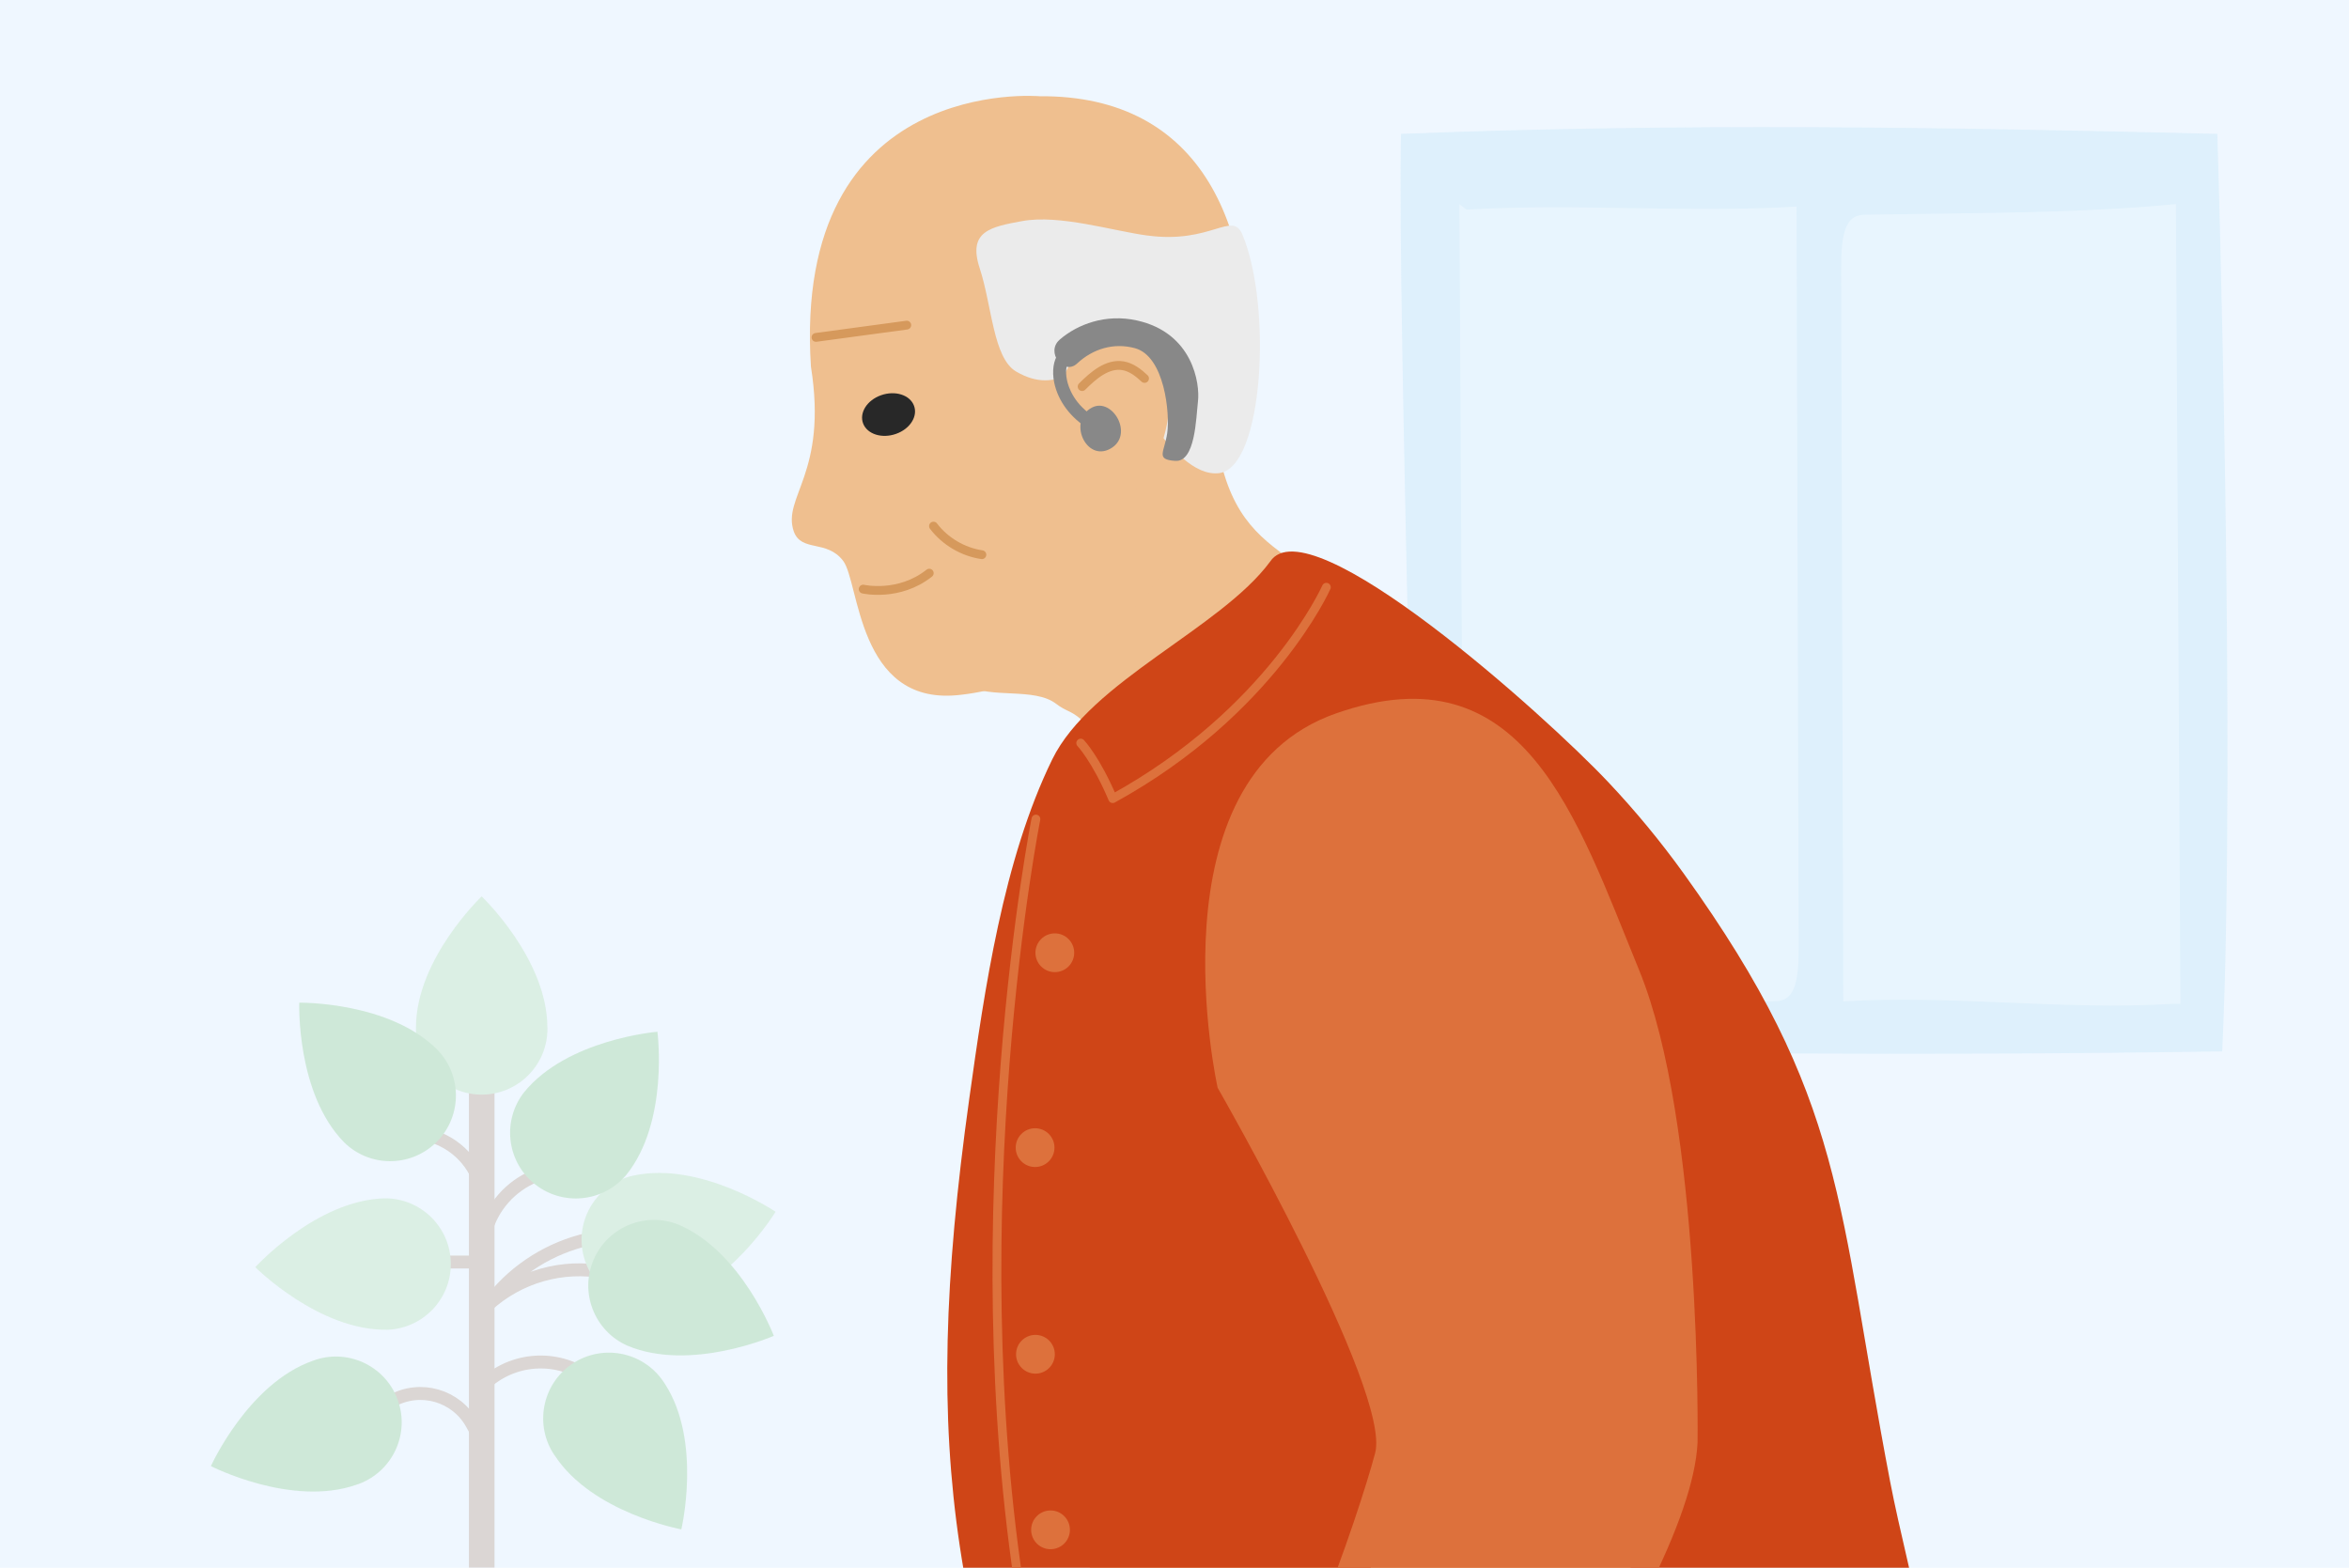 <?xml version="1.0" encoding="UTF-8"?>
<svg xmlns="http://www.w3.org/2000/svg" xmlns:xlink="http://www.w3.org/1999/xlink" viewBox="0 0 400 267">
  <defs>
    <style>
      .cls-1, .cls-2, .cls-3, .cls-4, .cls-5 {
        fill: none;
      }

      .cls-2, .cls-3 {
        stroke: #d6995c;
      }

      .cls-2, .cls-3, .cls-4, .cls-5 {
        stroke-linecap: round;
        stroke-linejoin: round;
      }

      .cls-3, .cls-4 {
        stroke-width: 1.5px;
      }

      .cls-6 {
        fill: #ebebeb;
      }

      .cls-7 {
        fill: #a6d9f2;
      }

      .cls-8 {
        fill: #66ba5e;
      }

      .cls-4 {
        stroke: #dd713c;
      }

      .cls-9 {
        clip-path: url(#clippath-1);
      }

      .cls-10 {
        fill: #dd713c;
      }

      .cls-11 {
        fill: #d2eff9;
      }

      .cls-12 {
        fill: #282828;
      }

      .cls-13 {
        fill: #9cd590;
      }

      .cls-14 {
        fill: #cf4517;
      }

      .cls-15 {
        fill: #efbf8f;
      }

      .cls-16 {
        opacity: .24;
      }

      .cls-17 {
        fill: #888;
      }

      .cls-18 {
        fill: #996b4a;
      }

      .cls-19 {
        fill: #eff7ff;
      }

      .cls-20 {
        clip-path: url(#clippath);
      }

      .cls-5 {
        stroke: #996b4a;
        stroke-width: 2.2px;
      }
    </style>
    <clipPath id="clippath">
      <rect class="cls-1" x="37.18" y="-292.2" width="323.18" height="252.91"/>
    </clipPath>
    <clipPath id="clippath-1">
      <rect class="cls-1" x="72.2" y="16.32" width="263.38" height="253.88"/>
    </clipPath>
  </defs>
  <g id="Background">
    <rect class="cls-19" x="-11.2" y="-11.11" width="422.4" height="289.22"/>
    <g id="Group_4189" data-name="Group 4189" class="cls-16">
      <rect id="Rectangle_3336" data-name="Rectangle 3336" class="cls-18" x="79.85" y="183.93" width="4.36" height="92.82"/>
      <path id="Path_6404" data-name="Path 6404" class="cls-5" d="M103.12,216.69l-.14-.03c-7.19-1.36-14.6.74-20.01,5.67h0l.93-1.15c4.12-5.11,9.84-8.68,16.24-10.13h0"/>
      <path id="Path_6406" data-name="Path 6406" class="cls-13" d="M112.65,222.07c-6.03,1.34-12.01-2.47-13.35-8.5-1.34-6.03,2.47-12.01,8.5-13.35.02,0,.04,0,.06-.01,11.42-2.5,24.21,6.16,24.21,6.16,0,0-8,13.21-19.43,15.71Z"/>
      <path id="Path_6407" data-name="Path 6407" class="cls-5" d="M82.02,202.4l-.08-.28c-1.28-4.64-5.11-8.13-9.85-8.98h0"/>
      <path id="Path_6408" data-name="Path 6408" class="cls-5" d="M82.09,211.04l1.06-2.69c1.64-4.19,5.15-7.37,9.48-8.59h0"/>
      <path id="Path_6409" data-name="Path 6409" class="cls-13" d="M93.22,175c.12,6.18-4.79,11.29-10.97,11.42-6.18.12-11.29-4.79-11.42-10.97,0-.15,0-.3,0-.45,0-11.7,11.19-22.34,11.19-22.34,0,0,11.19,10.64,11.19,22.34Z"/>
      <path id="Path_6410" data-name="Path 6410" class="cls-5" d="M82.02,245.52l-1.66-3.02c-2.67-4.85-8.77-6.61-13.61-3.93-.31.17-.61.36-.9.56h0"/>
      <path id="Path_6411" data-name="Path 6411" class="cls-8" d="M106.63,200.11c-3.97,4.73-11.04,5.35-15.77,1.38-4.61-3.87-5.33-10.68-1.65-15.43,7.34-9.1,22.74-10.35,22.74-10.35,0,0,2.02,15.31-5.32,24.41Z"/>
      <line id="Line_413" data-name="Line 413" class="cls-5" x1="82.02" y1="214.93" x2="75.8" y2="214.93"/>
      <path id="Path_6412" data-name="Path 6412" class="cls-8" d="M106.84,229.18c-5.65-2.5-8.21-9.11-5.71-14.76,2.43-5.5,8.78-8.1,14.37-5.88,10.78,4.52,16.27,18.96,16.27,18.96,0,0-14.14,6.21-24.93,1.68Z"/>
      <path id="Path_6413" data-name="Path 6413" class="cls-5" d="M82.98,235.28l.37-.29c5.24-4.15,12.69-4.03,17.79.29h0"/>
      <path id="Path_6414" data-name="Path 6414" class="cls-8" d="M74.59,178.89c4.24,4.5,4.03,11.58-.47,15.82-4.38,4.12-11.23,4.06-15.52-.16-8.19-8.35-7.64-23.79-7.64-23.79,0,0,15.44-.23,23.63,8.12Z"/>
      <path id="Path_6415" data-name="Path 6415" class="cls-8" d="M53.28,231.74c5.79-2.17,12.24.77,14.41,6.56,2.17,5.79-.77,12.24-6.56,14.41-.14.05-.29.11-.44.15-11.03,3.87-24.78-3.17-24.78-3.17,0,0,6.34-14.08,17.37-17.95Z"/>
      <path id="Path_6416" data-name="Path 6416" class="cls-13" d="M65.53,204.08c6.18-.02,11.21,4.97,11.24,11.15.02,6.01-4.7,10.96-10.7,11.23-11.69.28-22.6-10.65-22.6-10.65,0,0,10.37-11.44,22.06-11.73Z"/>
      <path id="Path_6417" data-name="Path 6417" class="cls-8" d="M94.44,247.87c-3.48-5.11-2.17-12.07,2.94-15.56,5.11-3.48,12.07-2.17,15.56,2.94.09.13.17.26.26.39,6.39,9.8,2.82,24.82,2.82,24.82,0,0-15.19-2.8-21.57-12.6Z"/>
    </g>
    <g class="cls-16">
      <path class="cls-7" d="M378.41,179.06c-56.78.85-90.31.11-138.27,0,1.82-9.74-2.24-124.18-1.57-156.26,48.08-1.87,91.27-1.17,139.01,0,0,0,3.25,104.94.83,156.26Z"/>
      <path class="cls-11" d="M248.51,34.76c.26,46.14.52,91.42.77,137.56,13.64-1.29,27.29-1.46,40.94-1.64,3.95-.05,7.91-.1,11.86-.16,1.29-.02,2.75-.23,3.56-2.69.63-1.92.65-4.6.65-7.07-.12-42.15-.24-83.43-.36-125.58-18.75,1.12-37.45-.6-56.21.52"/>
      <path class="cls-11" d="M371.3,170.96c-.26-46.14-.52-90.06-.77-136.2-13.64,1.29-27.29,1.46-40.94,1.64-3.95.05-7.91.1-11.86.16-1.29.02-2.75.23-3.56,2.69-.63,1.92-.65,4.6-.65,7.07.12,42.15.24,82.07.36,124.22,18.75-1.12,37.29,1.55,56.04.43"/>
    </g>
  </g>
  <g id="Colours">
    <g class="cls-20">
      <g>
        <g>
          <path class="cls-15" d="M155.81-2.03c-33.3,25.95-3.29,7.7-39.39,29.6-2.75,1.67-5.89,2.28-8.92,3.38-3.19,1.16-4.29.31-4.83-3.28-4.62,1.76-8.17-.87-7.15-4.9-2.57-.24-4.44.62-6.1-2.62-1.24-2.42.73-3.66,1.6-5.07-1.96.69-4.33-2.26-3.73-4.25.6-1.99,2.52-3.24,4.29-4.31,7-4.24,14-8.48,21-12.72-3.87,1.17-13.01,3.23-17.03,2.78-3.13-.36,1.17-6.31,4.07-7.56,8.46-3.65,17.19-6.66,26.1-9l16.35-5.84,13.72,23.79Z"/>
          <path class="cls-2" d="M91.6,15.57c5.01-1.91,10.54-5.1,14.75-8.42"/>
          <path class="cls-2" d="M95.96,22.47c.86-.51,8.65-3.54,14.74-8.95"/>
          <path class="cls-2" d="M102.66,27.7c4.91-1.48,8.98-4.34,12.81-7.74"/>
        </g>
        <path class="cls-7" d="M243.46-205.69c-14.22,7.14-26.46,23.15-29.74,25.75-2.36,9.43-11.33,39.42-13.26,60.69-1.94,21.28,8.21,110.31,9.49,124.53,1.27,14.23,5.62,13.9,11.43,13.62,5.81-.28,85.62-3.69,93.56-8.62,7.94-4.93,7.61-30.89,4.82-54.93-2.79-24.04-7.95-94.57-31.62-124.15-23.67-29.58-40.14-35.59-44.68-36.89Z"/>
        <path class="cls-7" d="M223.52-172.36c-13.1,15.14-27.84,78.66-32.95,117.6-19.94,8.62-52.49,25.73-57.78,30.75-1.29,12.61,12.59,25.03,17.16,27.64,14.5-6.27,71.37-28.08,84.88-37.65,13.51-9.57,34.58-84.92,27.9-121.94-6.68-37.02-34.27-22.11-39.21-16.4Z"/>
        <path class="cls-8" d="M103,36.02c-.16-15.55,1.15-33.13,9.6-42.23-8.41-.15-23.48-.98-31.22,4.68-4.92,3.6-17.48,16.81-29.61,30.6,18,10.45,35.44,12.88,51.23,6.94Z"/>
      </g>
    </g>
    <g class="cls-9">
      <g>
        <g id="Group_4125" data-name="Group 4125">
          <path id="Path_6100" data-name="Path 6100" class="cls-15" d="M178.19,61.12c-3.15,3.68-2.29,10.07-5.02,14.51l-17.87,29.08c4.09,1.7,5.57,9.84,9.41,12.03,4.01,2.29,11.42.3,15.1,3.1,1.8,1.37,2.51,1.14,4.22,2.63,3.53,3.06,6.28,7.16,10.81,8.4,5.01,1.38,9.93-.31,14.08-3.17,7.39-5.08,16.7-15.84,14.38-25.58-.71-2.98,1.17-2.52-.81-4.86-6.45-4.71-11.86-7.57-14.54-18.35-3.6-3.72-16.69-14.13-21.98-15.37-3.25-.76-6.29-4.13-7.76-2.42Z"/>
          <path id="Path_6106" data-name="Path 6106" class="cls-15" d="M184.35,268.35c-16.92,18.97-30.36,40.98-54.4,51.23-3.93,1.68-8.13,3.18-11.05,6.3-2.92,3.13-3.95,8.53-.93,11.55,1.67,1.68,4.13,2.24,6.46,2.61,7.76,1.24,15.68,1.21,23.43-.09,4.5-.57,8.81-2.12,12.64-4.54,10.65-7.39,17.92-18.89,28.96-26.14,19.15-12.56,35.3-29.11,51.29-45.5,11.62-11.92,15.83-21.22,15.79-37.59-.05-17.38-2.98-34.55-6.27-51.56-2.29-11.82-5.09-29.6-12.91-39.09-4.96-6.01-14.22-9.91-21.57-5.95-10.72,5.77-11.94,29.93-12.99,40.61-1.48,14.87-.65,29.88,2.46,44.5,1.49,6.95,6.96,18.47,4.05,25.58-2.98,7.29-13.44,15.14-18.77,21.12l-6.19,6.94Z"/>
          <path id="Path_6108" data-name="Path 6108" class="cls-14" d="M219.11,333.85c-5.14.14-30.46,7.79-32.76,2.38-24.1-56.78-29.88-87.79-21.3-149.1,2.6-18.63,5.79-40.74,14.13-57.8,6.54-13.37,28.6-22.21,37.11-33.69,6.56-9.94,46.87,26.19,57.57,37.56,4.61,4.88,8.89,10.07,12.82,15.52,27.78,38.65,26.08,56.08,35.19,103.65,3.07,16,11.29,43.73,7.44,49.47-7.96,11.89-64.88,23.35-64.88,23.35l-45.32,8.66Z"/>
          <path id="Path_6114" data-name="Path 6114" class="cls-15" d="M216.47,143.58c-5.23,24.99,6.95,56.23,16.17,77.27,3.15,7.2,7.77,16.2,7.46,24.28-.3,7.87-4.89,17.05-7.73,24.45l-.02.04c-6.07,15.77-14.03,37.51-26.05,49.79-2.88,2.94-7.27,6.34-11.2,7.67-2.67.91-5.71.81-8.1,2.31-1.22.89-2.32,1.93-3.27,3.1-4.75,5.12-11.53,8.81-14.9,15.12-2.26,4.23.29,7.41,4.1,7.2.54,2.21,3.84,3.98,7.02,3.42-.04,1.87,5.52,3.96,7.63,3.29,2.61,1.21,1.8,1.29,4.67,1.44,2.97-.14,5.84-1.66,8.45-3.07,5.92-2.89,11.18-6.98,15.44-12.02.84-1.08,1.76-2.1,2.76-3.04,1.2-.96,2.47-1.82,3.81-2.59,9.17-5.82,15.17-14.8,22.39-22.66,15.58-16.95,25.39-37.51,35.2-58.18,2.62-5.51,5.18-11.15,6.2-17.17,3.2-18.8-2.92-38.39-7.56-56.47-3.33-12.95-7.84-25.42-12.1-38.01-3.48-10.28-8.97-21.78-18.55-27.69-9.48-5.84-21.43-1.26-26.69,7.81-2.44,4.26-4.18,8.89-5.15,13.7Z"/>
          <path id="Path_6115" data-name="Path 6115" class="cls-10" d="M289.07,245.65c-1.21,26.28-49.84,89.11-56.74,95.31-6.9,6.2-34.18-11.95-39.01-15.78-4.83-3.83,5.74-10.97,15.71-20.94,9.97-9.97,22.35-46.22,25.14-56.79,2.79-10.57-26.82-62.19-26.82-62.19,0,0-11.78-52.6,20.17-63.77,31.95-11.18,40.9,17.63,51.6,43.73,10.7,26.1,9.95,80.42,9.95,80.42Z"/>
        </g>
        <circle id="Ellipse_54342" data-name="Ellipse 54342" class="cls-10" cx="179.62" cy="162.26" r="3.3"/>
        <circle id="Ellipse_54343" data-name="Ellipse 54343" class="cls-10" cx="176.26" cy="195.45" r="3.3"/>
        <circle id="Ellipse_54344" data-name="Ellipse 54344" class="cls-10" cx="176.32" cy="230.64" r="3.3"/>
        <circle id="Ellipse_54345" data-name="Ellipse 54345" class="cls-10" cx="178.89" cy="260.54" r="3.3"/>
        <path id="Path_5971" data-name="Path 5971" class="cls-15" d="M177.03,16.39s-42.15-3.76-38.94,46.06c2.91,18.25-4.97,22.2-2.91,28.09,1.31,3.53,5.59,1.31,8.39,4.97,2.8,3.66,2.43,24.43,19.35,22.89,9.69-.88,29.42-7,39.12-27.79,2.64-5.65,9.33-14.1,10.1-23.95,2.18-27.79-7.32-50.49-35.1-50.27Z"/>
        <path id="Path_5972" data-name="Path 5972" class="cls-6" d="M195.4,40.11c10.92,1.47,14.43-4.33,16.18-.13,5.08,12.22,3.57,39.68-3.98,40.6-8.29,1.01-16.73-18.78-20.07-19.14-3.34-.36-7.06,6.18-14.49,1.84-3.93-2.3-4.11-11.19-6.21-17.59-2.07-6.3,1.82-7.05,7.24-8.04,6.35-1.16,15.45,1.68,21.34,2.47Z"/>
        <path id="Path_5975" data-name="Path 5975" class="cls-15" d="M179.43,71.11s.7-15.18,12.73-13.43c12.03,1.75,6.6,24.66-1.86,27.67-8.47,3.01-10.86-14.24-10.86-14.24Z"/>
        <path class="cls-12" d="M152.58,73.89c2.39-.84,3.76-3,3.05-4.82-.7-1.82-3.21-2.61-5.6-1.76-2.39.84-3.75,3-3.05,4.82.7,1.82,3.21,2.61,5.6,1.76Z"/>
        <g>
          <path class="cls-17" d="M180.45,57.84c3.04-2.62,7.82-4.44,13.12-3.27,9.6,2.11,10.77,10.81,10.43,13.75-.34,2.94-.45,10.4-3.87,10.17-3.42-.23-1.85-1.45-1.37-4.72.48-3.27-.42-13.12-5.52-14.48-3.57-.96-7.12.09-9.83,2.62-2.26,2.1-5.43-1.94-2.96-4.06Z"/>
          <path class="cls-17" d="M186.18,73.21c.33-.04.63-.23.82-.53.31-.52.14-1.2-.39-1.51-3.71-2.21-4.69-5.27-4.93-6.49-.32-1.56-.04-2.66.33-3.16.36-.49.26-1.18-.24-1.54-.49-.36-1.18-.26-1.54.24-.85,1.16-1.11,2.95-.72,4.91.65,3.18,2.82,6.08,5.97,7.95.22.13.46.18.7.15Z"/>
          <path class="cls-17" d="M185.93,69.42c3.51-1.86,7.29,4.7,3.14,7-4.16,2.3-7.3-4.8-3.14-7Z"/>
        </g>
      </g>
    </g>
  </g>
  <g id="Line_detail" data-name="Line detail">
    <path id="Path_6118" data-name="Path 6118" class="cls-4" d="M225.86,100.01s-9.41,21.19-36.38,36c-2.85-6.74-5.45-9.46-5.45-9.46"/>
    <path id="Path_6119" data-name="Path 6119" class="cls-4" d="M176.4,139.49s-13.14,66.24-2.45,133.18"/>
    <path class="cls-3" d="M194.9,64.45c-1.05-.99-2.25-1.92-3.67-2.16-2.67-.44-5.04,1.63-6.96,3.55"/>
    <path class="cls-3" d="M146.99,100.33s6.06,1.39,11.25-2.72"/>
    <path class="cls-3" d="M167.2,94.47c-3.23-.48-6.26-2.27-8.24-4.87"/>
    <line class="cls-3" x1="138.95" y1="57.46" x2="154.41" y2="55.37"/>
  </g>
</svg>